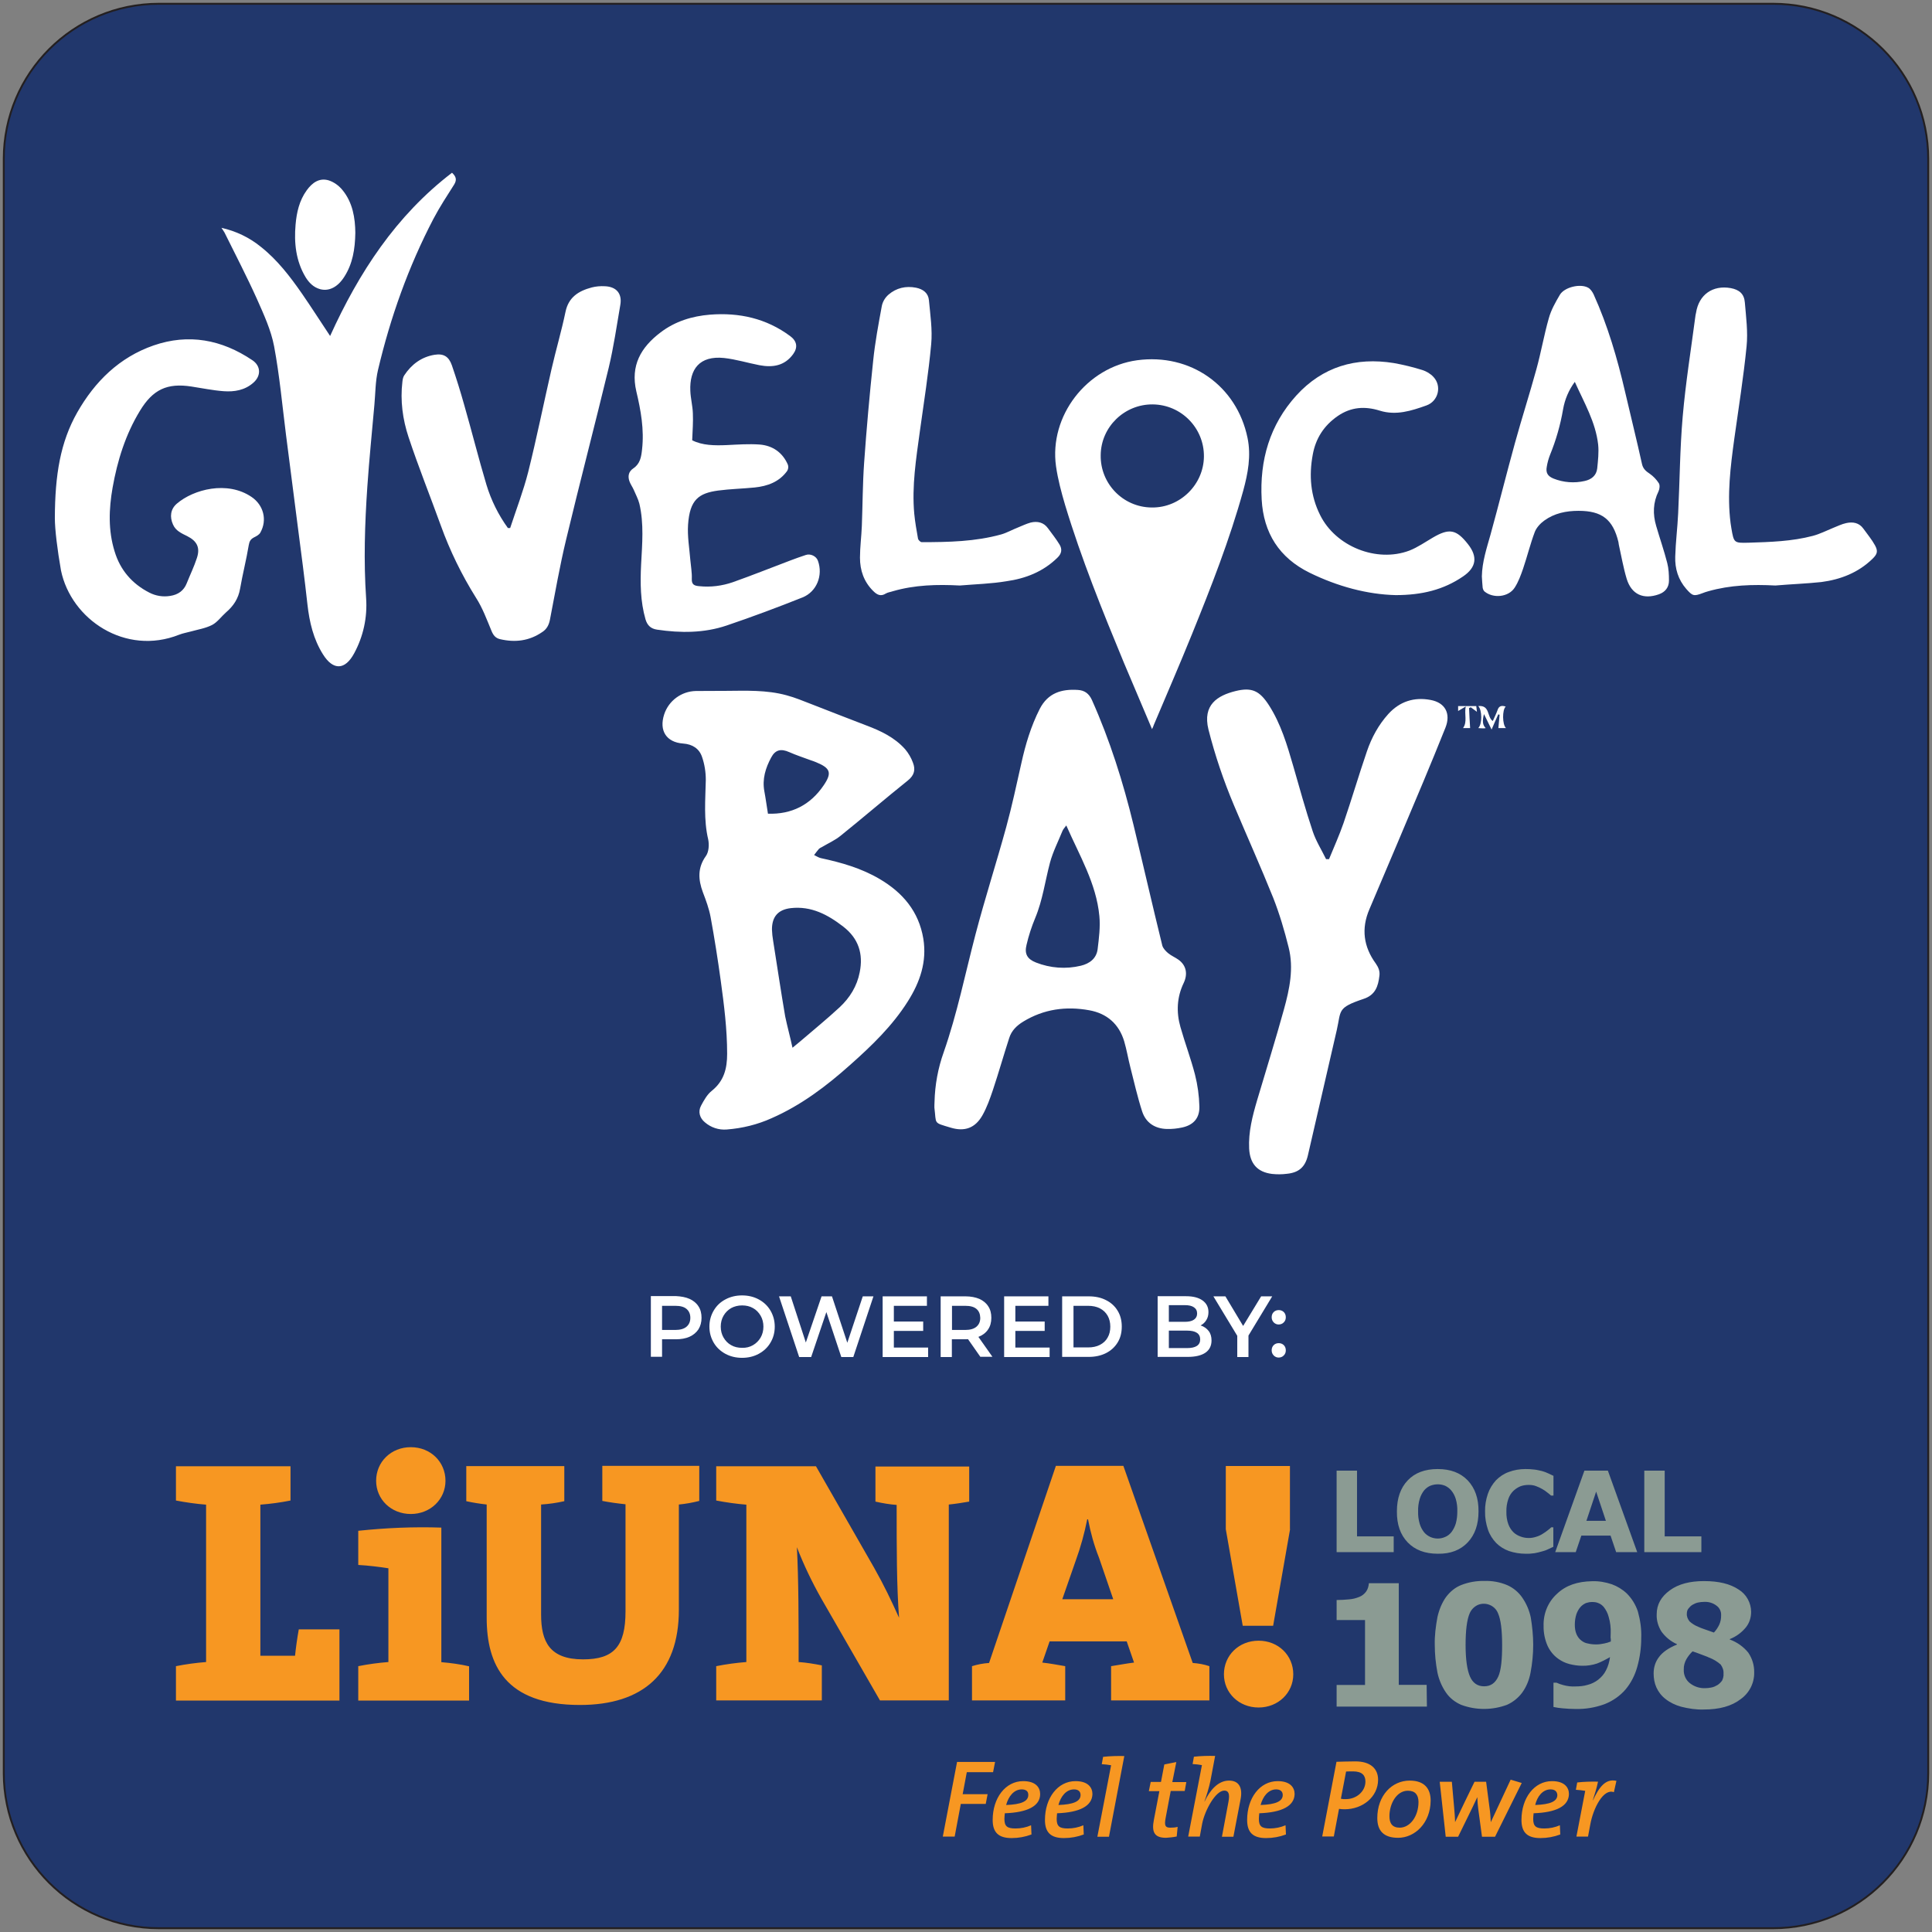 <?xml version="1.0" encoding="UTF-8"?>
<svg id="Layer_1" data-name="Layer 1" xmlns="http://www.w3.org/2000/svg" viewBox="0 0 1024 1024">
  <rect x="0" y="0" width="1024" height="1024" fill="#808080" stroke="none"/>
  <defs>
    <style>
      .cls-1 {
        fill: #21376c;
        stroke: #231f20;
        stroke-miterlimit: 10;
      }

      .cls-2 {
        fill: #fff;
      }

      .cls-3 {
        fill: #8b9b93;
      }

      .cls-4 {
        fill: #f79722;
      }
    </style>
  </defs>
  <path class="cls-1" d="M939.792,1022H84.208c-45.38,0-82.208-36.827-82.208-82.208V84.208c0-45.38,36.827-82.208,82.208-82.208h855.584c45.38,0,82.208,36.827,82.208,82.208v855.584c0,45.38-36.827,82.208-82.208,82.208Z"/>
  <g>
    <path class="cls-2" d="M365.468,688.432c2.05.919,3.676,2.262,4.736,3.958,1.131,1.696,1.626,3.746,1.626,6.079s-.565,4.383-1.626,6.079c-1.131,1.696-2.686,3.039-4.736,3.958s-4.524,1.343-7.281,1.343h-7.281v9.26h-5.938v-32.162h13.218c2.757.141,5.231.566,7.281,1.484ZM363.842,703.206c1.343-1.131,2.05-2.686,2.05-4.736s-.707-3.605-2.05-4.736c-1.343-1.131-3.322-1.626-5.938-1.626h-6.998v12.794h6.998c2.615,0,4.595-.565,5.938-1.696Z"/>
    <path class="cls-2" d="M384.482,717.555c-2.615-1.414-4.736-3.393-6.22-5.938-1.484-2.545-2.262-5.372-2.262-8.482s.778-5.938,2.262-8.482c1.484-2.545,3.534-4.524,6.22-5.938,2.615-1.414,5.584-2.121,8.836-2.121s6.22.707,8.836,2.121,4.736,3.393,6.22,5.938c1.484,2.545,2.262,5.372,2.262,8.482,0,3.181-.778,6.008-2.262,8.482-1.484,2.545-3.534,4.453-6.22,5.938-2.615,1.414-5.584,2.121-8.836,2.121s-6.22-.707-8.836-2.121ZM399.114,712.96c1.696-.99,3.039-2.333,4.029-4.029s1.484-3.676,1.484-5.796-.495-4.1-1.484-5.796c-.99-1.696-2.333-3.11-4.029-4.029-1.696-.99-3.676-1.414-5.796-1.414s-4.1.495-5.796,1.414c-1.696.99-3.039,2.333-4.029,4.029s-1.484,3.676-1.484,5.796.495,4.1,1.484,5.796c.99,1.696,2.333,3.11,4.029,4.029,1.696.99,3.676,1.414,5.796,1.414,2.121.071,4.1-.424,5.796-1.414Z"/>
    <path class="cls-2" d="M462.944,687.089l-10.674,32.162h-6.362l-7.917-23.821-8.058,23.821h-6.362l-10.674-32.162h6.22l7.988,24.457,8.341-24.457h5.514l8.129,24.599,8.2-24.599h5.655Z"/>
    <path class="cls-2" d="M491.925,714.233v5.019h-24.104v-32.162h23.468v5.019h-17.53v8.341h15.551v4.948h-15.551v8.836h18.166Z"/>
    <path class="cls-2" d="M519.634,719.181l-6.574-9.401c-.283,0-.707.071-1.272.071h-7.281v9.401h-5.938v-32.162h13.218c2.757,0,5.231.495,7.281,1.343,2.05.919,3.676,2.262,4.736,3.958,1.131,1.696,1.626,3.746,1.626,6.079,0,2.403-.565,4.524-1.767,6.22-1.202,1.767-2.898,3.039-5.089,3.888l7.422,10.532h-6.362v.071ZM517.514,693.734c-1.343-1.131-3.322-1.626-5.938-1.626h-6.998v12.794h6.998c2.615,0,4.595-.565,5.938-1.696,1.343-1.131,2.05-2.686,2.05-4.736-.071-2.05-.707-3.605-2.05-4.736Z"/>
    <path class="cls-2" d="M556.32,714.233v5.019h-24.104v-32.162h23.468v5.019h-17.53v8.341h15.551v4.948h-15.551v8.836h18.166Z"/>
    <path class="cls-2" d="M562.965,687.089h14.067c3.464,0,6.503.636,9.119,1.979,2.686,1.343,4.736,3.181,6.22,5.655,1.484,2.403,2.191,5.231,2.191,8.412s-.707,6.008-2.191,8.412-3.534,4.312-6.22,5.655-5.726,1.979-9.119,1.979h-14.067v-32.091ZM576.748,714.162c2.333,0,4.453-.424,6.22-1.343,1.767-.919,3.181-2.191,4.1-3.888.99-1.696,1.414-3.605,1.414-5.796s-.495-4.17-1.414-5.796c-.99-1.696-2.333-2.969-4.1-3.888s-3.888-1.343-6.22-1.343h-7.775v22.054h7.775Z"/>
    <path class="cls-2" d="M640.578,705.397c1.06,1.343,1.555,3.039,1.555,5.089,0,2.757-1.06,4.948-3.181,6.432s-5.301,2.262-9.401,2.262h-15.975v-32.162h15.056c3.817,0,6.715.778,8.765,2.262,2.05,1.484,3.11,3.534,3.11,6.15,0,1.626-.353,2.969-1.131,4.241-.707,1.202-1.767,2.191-3.039,2.827,1.767.565,3.181,1.555,4.241,2.898ZM619.514,691.755v8.836h8.482c2.05,0,3.676-.353,4.807-1.131s1.696-1.838,1.696-3.252c0-1.484-.565-2.545-1.696-3.322-1.131-.778-2.686-1.131-4.807-1.131h-8.482ZM636.125,709.921c0-3.11-2.333-4.665-6.927-4.665h-9.684v9.26h9.613c4.665,0,6.998-1.555,6.998-4.595Z"/>
    <path class="cls-2" d="M661.713,707.871v11.38h-5.938v-11.239l-12.653-20.923h6.362l9.401,15.692,9.543-15.692h5.867l-12.582,20.782Z"/>
    <path class="cls-2" d="M675.143,700.944c-.707-.707-1.131-1.626-1.131-2.757s.353-2.05,1.06-2.757,1.626-1.06,2.686-1.06,1.979.353,2.686,1.06,1.06,1.626,1.06,2.757-.353,1.979-1.131,2.757c-.707.707-1.626,1.06-2.686,1.06-.919,0-1.838-.353-2.545-1.06ZM675.143,718.474c-.707-.707-1.131-1.626-1.131-2.757s.353-2.05,1.06-2.757,1.626-1.06,2.686-1.06,1.979.353,2.686,1.06,1.06,1.626,1.06,2.757-.353,1.979-1.131,2.757c-.707.707-1.626,1.06-2.686,1.06-.919,0-1.838-.353-2.545-1.06Z"/>
  </g>
  <g>
    <path class="cls-2" d="M384.553,366.175c10.815-.071,21.701-.565,32.304,2.333,4.524,1.202,8.906,3.039,13.289,4.736,9.684,3.746,19.297,7.563,28.981,11.239,7.705,2.898,15.056,6.362,20.64,12.653,1.767,2.121,3.181,4.524,4.1,7.069,1.414,3.605.848,6.645-2.686,9.472-12.087,9.684-23.751,19.721-35.696,29.335-2.969,2.403-6.645,4.029-9.967,6.008-.495.212-.99.495-1.414.848-.919,1.06-1.767,2.191-2.615,3.322,1.202.565,2.333,1.343,3.534,1.626,10.886,2.333,21.559,5.372,31.243,11.098,12.229,7.21,20.711,17.177,23.114,31.597,1.979,12.229-1.767,23.044-8.2,33.222-8.2,13.006-19.156,23.538-30.536,33.647-12.653,11.31-26.012,21.418-41.634,28.274-7.493,3.393-15.551,5.372-23.821,6.008-4.241.353-8.412-1.06-11.593-3.817-2.686-2.191-3.746-5.584-2.05-8.765,1.555-2.898,3.252-6.008,5.796-7.988,6.362-5.16,8.058-11.663,8.058-19.58,0-13.006-1.626-25.871-3.393-38.736-1.555-11.31-3.322-22.549-5.372-33.717-.848-4.524-2.474-8.906-4.1-13.148-2.474-6.715-2.898-12.936,1.626-19.227,1.555-2.191,1.767-6.008,1.202-8.765-2.474-10.462-1.484-20.994-1.272-31.526,0-4.17-.636-8.27-1.979-12.158-1.484-4.453-5.089-6.786-10.037-7.139-8.906-.636-12.865-6.857-10.037-15.48,2.403-7.281,9.189-12.229,16.823-12.37l15.692-.071ZM420.037,555.331c1.838-1.484,2.969-2.403,4.029-3.322,6.998-6.008,14.208-11.875,20.994-18.166,5.372-5.019,9.189-11.168,10.603-18.52,1.979-9.755-.636-17.954-8.694-24.175-8.2-6.362-16.965-11.027-27.78-9.825-6.786.778-10.037,4.524-10.037,11.31.071,2.05.283,4.029.636,6.079,2.121,13.36,4.1,26.649,6.362,39.938,1.131,5.443,2.615,10.744,3.888,16.682h0ZM407.031,431.277c12.511.424,22.478-4.595,29.547-15.056,4.524-6.645,3.534-9.119-4.029-12.229-.919-.424-1.909-.707-2.898-1.06-3.817-1.414-7.705-2.686-11.38-4.312-4.312-1.909-7.351-1.272-9.543,2.898-2.969,5.514-4.807,11.38-3.605,17.884.707,3.746,1.202,7.563,1.908,11.875h0ZM495.318,584.029c.212-8.977,1.838-17.884,4.877-26.366,7.139-20.428,11.38-41.563,16.823-62.345,5.019-19.156,11.098-37.958,16.328-57.044,3.039-11.098,5.443-22.478,7.988-33.717,2.191-9.967,5.089-19.651,9.755-28.84,4.383-8.482,11.593-10.603,20.216-10.037,3.534.212,5.867,1.909,7.422,5.301,9.543,21.347,16.541,43.543,22.054,66.233,5.16,21.276,10.037,42.694,15.268,63.971.424,1.484,1.838,2.969,3.11,4.029,1.626,1.343,3.676,2.191,5.372,3.393,4.312,3.039,5.089,7.705,2.827,12.441-3.605,7.493-3.958,15.41-1.696,23.326,2.403,8.482,5.514,16.682,7.705,25.164,1.414,5.584,2.191,11.239,2.333,16.965.141,6.15-3.181,9.825-9.189,11.098-2.615.565-5.301.848-7.988.778-6.362-.141-11.168-3.252-13.148-9.26-2.474-7.634-4.241-15.48-6.22-23.256-1.202-4.665-1.979-9.472-3.322-13.996-2.757-9.119-9.119-14.703-18.449-16.399-12.37-2.262-24.175-.636-35.06,6.008-3.464,2.121-6.22,4.807-7.422,8.694-2.969,9.119-5.584,18.378-8.624,27.497-1.555,4.595-3.181,9.26-5.584,13.501-3.817,6.715-9.401,8.765-16.823,6.503-9.401-2.827-7.493-1.696-8.624-10.603,0-.99,0-1.979.071-3.039h0ZM565.156,437.497c-.919,1.272-1.696,2.05-2.05,2.969-2.262,5.584-5.019,10.956-6.574,16.682-2.615,9.825-3.888,19.933-7.846,29.405-1.909,4.595-3.464,9.331-4.595,14.208-1.202,4.807.353,7.563,5.019,9.401,7.563,2.969,15.834,3.605,23.751,1.696,4.665-1.131,8.27-3.817,8.906-8.765.707-5.867,1.484-11.875.919-17.601-1.626-17.247-10.532-32.021-17.53-47.996h0ZM704.407,455.38c2.615-6.362,5.443-12.653,7.705-19.156,4.312-12.582,8.058-25.376,12.37-37.958,2.474-7.281,6.15-14.067,11.38-19.863,6.079-6.645,13.642-9.048,22.337-7.422,7.775,1.414,10.886,7.21,7.917,14.703-3.817,9.543-7.705,19.015-11.663,28.486-9.543,22.62-19.015,45.239-28.628,67.717-4.453,10.32-3.11,19.933,3.393,28.84,1.414,2.05,2.191,4.029,1.908,6.362-.636,5.584-2.121,10.32-8.482,12.37-14.067,4.736-11.734,6.008-14.137,16.541-5.089,22.054-10.179,44.179-15.268,66.233-1.414,6.22-4.736,9.26-11.098,9.896-2.686.353-5.372.353-7.988.071-7.775-.99-11.663-5.443-12.087-13.43-.424-8.836,1.767-17.247,4.241-25.659,4.736-16.046,9.755-31.95,14.208-48.137,2.969-10.744,5.301-21.771,2.474-32.869-2.191-8.836-4.807-17.672-8.129-26.154-6.645-16.541-13.996-32.869-20.923-49.339-5.443-12.936-9.967-26.295-13.43-39.938-3.252-13.218,4.948-18.025,14.208-20.358,8.765-2.191,12.865-.212,17.813,7.422,6.362,9.896,9.684,21.135,12.936,32.374,3.322,11.593,6.503,23.114,10.32,34.566,1.696,5.089,4.665,9.755,7.069,14.703h1.555Z"/>
    <path class="cls-2" d="M610.607,386.462c-5.089-12.087-10.037-23.609-14.915-35.202-11.38-27.497-22.549-55.064-31.173-83.622-1.979-6.715-3.817-13.572-4.807-20.499-3.746-26.649,16.258-52.52,42.977-56.195,28.204-3.817,52.803,13.43,58.528,41.139,1.979,9.543.212,18.802-2.262,27.921-7.21,26.083-17.106,51.247-27.214,76.2-6.503,16.046-13.43,32.021-20.216,48.067-.141.495-.353.99-.919,2.191h0ZM610.607,268.981c14.915.141,27.356-12.158,27.497-27.002.141-15.127-12.017-27.497-27.143-27.638-14.985-.141-27.426,11.946-27.568,26.861-.283,15.056,11.734,27.568,26.861,27.78h.353Z"/>
    <path class="cls-2" d="M117.36,120.753c7.634,1.696,14.773,5.089,20.852,10.037,8.765,6.927,15.48,15.692,21.771,24.74,5.089,7.351,9.896,14.915,14.985,22.549,15.198-33.505,34.848-63.759,64.607-86.52,1.979,1.838,2.757,3.534,1.202,6.15-3.817,6.008-7.705,11.946-11.027,18.237-13.289,25.447-22.832,52.308-29.405,80.158-1.414,6.008-1.343,12.299-1.909,18.449-1.272,14.491-2.757,28.911-3.746,43.472-1.343,19.721-1.979,39.372-.636,59.094.707,10.108-1.484,20.216-6.362,29.193-4.807,8.906-11.098,9.118-16.47.565-5.089-8.058-7.21-17.106-8.27-26.507-1.484-13.501-3.252-27.002-5.019-40.503-2.121-16.541-4.241-33.01-6.362-49.551-1.979-15.622-3.393-31.314-6.291-46.794-1.626-8.553-5.443-16.823-9.048-24.952-5.372-11.946-11.451-23.609-17.247-35.343-.565-.919-1.06-1.696-1.626-2.474h0ZM270.395,279.867c3.252-9.896,6.998-19.651,9.543-29.617,4.524-18.096,8.2-36.403,12.37-54.57,2.333-10.179,5.301-20.216,7.422-30.395,1.626-7.846,6.998-11.098,13.925-12.936,2.191-.565,4.595-.778,6.927-.636,6.079.212,9.26,3.888,8.2,9.896-1.909,11.098-3.534,22.337-6.15,33.293-7.351,30.395-15.268,60.578-22.549,90.973-3.393,14.067-5.867,28.416-8.624,42.694-.565,2.757-1.696,4.877-3.958,6.362-6.927,4.807-14.491,5.726-22.549,3.817-2.333-.565-3.534-2.121-4.453-4.383-2.474-5.938-4.736-12.158-8.2-17.53-7.563-12.087-13.854-24.952-18.661-38.312-5.655-15.622-11.875-31.102-17.106-46.865-3.11-9.401-4.453-19.297-3.252-29.335.141-1.202.353-2.474.99-3.393,3.817-5.796,9.118-9.755,16.046-10.886,4.807-.778,7.563.919,9.189,5.584,2.403,6.998,4.595,14.067,6.574,21.135,4.029,13.996,7.563,28.204,11.734,42.129,2.474,8.2,6.362,16.046,11.38,22.973h1.202ZM29.073,274.565c.071-22.832,2.898-40.15,11.875-55.983,9.331-16.399,22.337-29.193,40.432-35.484,18.59-6.432,36.121-3.11,52.308,7.775,4.595,3.039,4.807,8.27.636,11.946-4.524,4.029-10.108,4.948-15.834,4.524s-11.38-1.626-17.035-2.474c-12.865-1.979-20.428,1.555-27.285,12.865-7.634,12.511-11.946,26.366-14.491,40.715-1.979,11.31-2.403,22.62,1.06,33.788,2.969,9.896,9.26,17.177,18.378,21.842,3.393,1.767,7.281,2.403,11.098,1.767,4.17-.636,7.21-2.757,8.765-6.715,1.767-4.453,3.888-8.765,5.372-13.36,1.838-5.514.071-8.977-5.089-11.593-2.969-1.484-6.079-2.757-7.563-6.15-1.838-4.1-1.343-8.2,2.05-11.098,8.836-7.563,26.719-12.299,39.584-3.534,6.362,4.312,8.412,12.229,4.665,18.873-.636,1.202-2.191,1.979-3.464,2.615-1.696.919-2.333,1.979-2.686,4.029-1.272,7.705-3.252,15.339-4.595,23.114-.919,5.301-3.534,9.189-7.493,12.582-2.474,2.191-4.524,5.16-7.351,6.644-3.464,1.767-7.493,2.403-11.31,3.464-2.05.565-4.17.919-6.15,1.696-28.486,11.31-57.256-8.058-62.628-34.071-1.909-10.886-3.252-21.771-3.252-27.78h0ZM366.881,233.356c5.372,2.757,11.875,2.827,18.378,2.545,5.867-.283,11.663-.707,17.459-.283,6.786.565,12.017,4.17,14.844,10.603.424,1.131.283,2.333-.353,3.393-4.241,5.867-10.462,8.058-17.247,8.765-6.432.636-12.936.778-19.368,1.626-10.249,1.414-14.985,4.807-15.904,18.025-.424,6.22.707,12.582,1.202,18.802.283,3.322.919,6.644.778,9.967-.141,3.11,1.414,3.676,3.958,3.888,6.008.636,12.087-.141,17.813-2.121,10.179-3.605,20.216-7.634,30.324-11.451,2.757-1.06,5.584-2.05,8.341-2.969,2.474-.848,5.584.636,6.432,3.11,2.757,7.705-.636,16.328-8.129,19.368-13.289,5.301-26.719,10.32-40.291,14.915-11.946,4.029-24.387,4.029-36.827,2.191-3.322-.495-5.16-2.191-6.15-5.443-2.757-9.543-2.827-19.368-2.333-29.193.565-10.744,1.555-21.489-.919-32.091-.636-2.545-1.979-4.948-2.969-7.351-.636-1.484-1.696-2.898-2.262-4.453-.99-2.686-.565-5.231,1.979-6.927,3.676-2.474,4.241-6.079,4.665-10.037,1.202-10.532-.636-20.711-3.039-30.819-3.181-13.642,2.403-23.326,12.865-31.243,7.705-5.867,16.682-8.624,26.225-9.401,15.48-1.202,29.83,1.979,42.482,11.38,3.534,2.615,4.17,5.938,1.555,9.543-4.524,6.22-10.815,7.21-17.884,5.867-6.22-1.202-12.37-3.11-18.732-3.817-13.006-1.343-18.378,5.938-17.884,17.389.141,3.958,1.202,7.917,1.343,11.875.212,4.524-.141,9.119-.353,14.349h0Z"/>
    <path class="cls-2" d="M785.414,305.526c.141-7.705,2.545-14.915,4.595-22.195,4.453-16.116,8.482-32.374,12.936-48.491,3.605-13.077,7.775-26.012,11.38-39.16,2.474-8.906,4.029-18.096,6.574-27.002,1.202-4.383,3.534-8.482,5.867-12.441,2.403-4.029,10.815-6.079,14.985-3.746,1.202.636,2.262,2.191,2.898,3.534,7.493,16.541,12.582,34,16.682,51.672,2.969,12.794,6.15,25.518,8.977,38.312.566,2.545,2.191,3.817,4.1,5.089,1.908,1.343,3.534,3.039,4.807,5.019.636.99.424,3.039-.141,4.241-2.969,6.008-3.11,12.158-1.272,18.378,1.908,6.574,4.17,13.006,5.867,19.651.778,2.969.919,6.22.919,9.331,0,3.605-1.979,6.079-5.372,7.281-8.2,2.898-14.491.071-17.035-8.2-1.767-5.867-2.827-12.087-4.17-18.096l-.212-1.414c-2.898-12.017-8.765-16.541-21.135-16.541-6.574,0-12.794,1.272-18.166,5.16-2.05,1.484-4.1,3.676-5.019,6.008-2.403,6.362-4.029,13.077-6.22,19.509-1.202,3.464-2.474,6.998-4.453,10.037-3.252,5.089-11.451,5.867-16.046,1.979-.495-.495-.778-1.202-.919-1.979-.212-1.909-.283-3.888-.424-5.938h0ZM834.682,202.395c-3.181,4.312-5.301,9.26-6.22,14.561-1.414,8.27-3.746,16.399-6.927,24.175-.778,1.979-1.343,4.029-1.696,6.15-.636,3.252.424,5.089,3.534,6.362,5.301,2.121,11.098,2.545,16.611,1.272,3.464-.778,6.15-2.827,6.574-6.644.424-4.241.919-8.482.495-12.653-1.343-11.875-7.351-22.054-12.37-33.222h0ZM940.994,310.333c-12.017-.636-23.892-.283-35.555,3.039-1.06.283-2.121.636-3.181,1.06-4.524,1.696-5.231,1.414-8.482-2.262-4.312-4.948-6.079-10.815-5.867-17.177.212-7.705,1.202-15.268,1.555-22.973.848-17.106.919-34.283,2.403-51.247,1.555-17.954,4.453-35.838,6.786-53.651.071-.424.212-.919.283-1.343,1.484-9.613,8.836-14.773,18.378-13.077,4.524.848,7.139,3.04,7.493,7.634.636,7.705,1.696,15.551.919,23.256-1.626,16.328-4.241,32.657-6.503,48.915-2.05,14.915-3.888,29.759-1.979,44.744.141.919.283,1.838.424,2.757,1.343,7.775,1.343,7.846,9.26,7.634,11.38-.353,22.832-.707,33.859-3.605,3.746-.99,7.21-2.757,10.815-4.241,2.333-.919,4.595-2.05,6.927-2.545,3.534-.778,6.857-.212,9.119,2.969,2.121,2.969,4.453,5.726,6.15,8.836,1.696,3.11,1.202,4.665-1.343,7.139-7.563,7.351-16.894,10.956-27.073,12.299-7.917.848-16.116,1.131-24.387,1.838h0ZM508.748,310.333c-12.017-.636-23.892-.353-35.555,3.039-1.202.424-2.615.565-3.676,1.202-2.757,1.767-4.736.636-6.786-1.414-4.877-4.877-6.927-10.886-6.927-17.601,0-5.584.778-11.239.99-16.894.424-11.098.424-22.266,1.202-33.293,1.272-18.096,2.898-36.121,4.807-54.216.99-9.755,2.827-19.439,4.595-29.052.495-2.333,1.767-4.383,3.534-5.938,4.1-3.534,9.119-4.736,14.561-3.676,3.817.778,6.503,2.827,6.857,6.644.707,7.705,1.909,15.551,1.202,23.256-1.414,15.48-3.888,30.89-6.008,46.229-1.979,14.491-4.312,28.981-2.969,43.684.424,4.383,1.202,8.765,1.979,13.148.141.778,1.272,1.909,1.979,1.909,14.208,0,28.345-.283,42.129-4.1,2.969-.848,5.796-2.474,8.694-3.605,2.262-.919,4.595-2.05,6.927-2.686,3.534-.848,6.857-.141,9.119,2.969,2.121,2.898,4.383,5.726,6.22,8.765,1.414,2.403,1.131,4.736-1.202,6.927-7.563,7.422-16.894,11.027-27.002,12.441-7.917,1.343-16.328,1.555-24.669,2.262ZM739.75,315.422c-15.056-.353-30.819-4.595-45.663-11.875-16.046-7.917-24.387-20.994-25.376-38.807-1.131-20.782,4.241-39.514,18.378-55.135,13.925-15.268,31.526-20.428,51.671-17.177,5.089.919,10.108,2.121,15.056,3.676,2.262.707,4.383,1.979,6.008,3.746,4.453,4.807,2.545,12.794-3.817,15.056-7.917,2.827-16.046,5.443-24.669,2.757-7.917-2.474-15.198-1.979-22.195,2.757-7.422,5.089-11.805,11.946-13.36,20.57-2.05,11.027-1.202,21.771,3.888,31.95,8.2,16.682,29.971,25.447,47.36,18.873,4.312-1.696,8.27-4.453,12.37-6.857,8.694-5.089,12.441-4.453,18.661,3.464,5.301,6.715,4.383,12.37-2.615,17.106-10.32,7.069-21.842,9.896-35.696,9.896h0Z"/>
    <path class="cls-2" d="M188.328,123.439c-.141,8.624-1.414,16.328-5.796,23.185-3.464,5.514-8.129,7.917-12.865,6.644-3.534-.99-5.867-3.393-7.705-6.362-5.16-8.624-6.15-18.166-5.301-27.85.565-6.503,1.979-12.794,5.938-18.237,2.827-3.888,6.574-6.715,11.593-5.231,2.827.919,5.372,2.757,7.281,5.089,5.514,6.644,6.786,14.985,6.857,22.761Z"/>
    <path class="cls-2" d="M798.066,374.516c-1.908,1.626-1.838,9.543.141,11.38h-4.029c.212-2.262.424-4.665.636-7.069l-.707-.212c-1.131,2.474-2.191,4.948-3.534,8.058l-4.029-8.2c-.99,3.746-.707,5.867.919,7.422-.424.141-.919.141-1.414.141-.778,0-1.626-.071-2.545-.141,2.121-1.979,2.121-9.543,0-11.663,6.362-.636,4.524,5.867,7.705,7.917.778-1.767,1.767-3.676,2.474-5.655.707-2.333,2.191-2.757,4.382-1.979h0Z"/>
    <path class="cls-2" d="M782.798,377.272l-3.252-2.403-.919.424c.141,3.534.353,6.998.566,10.603h-3.746c2.403-3.393.566-7.139,1.414-11.451l-4.029,2.403v-2.615h9.613c.141.99.212,1.909.353,3.04Z"/>
  </g>
  <g>
    <path class="cls-4" d="M526.349,939.297h-13.925l-2.191,11.663h13.218l-.99,5.16h-13.218l-3.252,17.318h-6.291l7.563-39.584h20.146l-1.06,5.443ZM541.547,948.416c-4.17,0-7.069,3.746-8.27,8.27,7.917-.283,11.734-1.908,11.734-5.301.071-1.979-1.272-2.969-3.464-2.969ZM532.57,961.069c-.071.99-.212,1.979-.212,2.969,0,3.958,1.484,5.089,5.867,5.089,2.898,0,5.655-.566,8.27-1.696l.212,4.877c-3.393,1.272-6.857,1.908-10.532,1.908-7.069,0-10.037-3.11-10.037-9.613,0-11.663,6.786-20.57,16.187-20.57,6.645,0,8.977,3.393,8.977,6.857,0,6.362-6.715,9.755-18.732,10.179h0ZM569.256,948.416c-4.17,0-7.069,3.746-8.27,8.27,7.917-.283,11.734-1.908,11.734-5.301,0-1.979-1.343-2.969-3.464-2.969ZM560.279,961.069c-.071.99-.212,1.979-.212,2.969,0,3.958,1.484,5.089,5.867,5.089,2.898,0,5.655-.566,8.27-1.696l.212,4.877c-3.393,1.272-6.857,1.908-10.532,1.908-7.069,0-10.037-3.11-10.037-9.613,0-11.663,6.786-20.57,16.187-20.57,6.645,0,8.977,3.393,8.977,6.857-.141,6.362-6.786,9.755-18.732,10.179h0ZM587.775,973.509h-6.15l7.281-37.888c-1.696-.283-3.252-.495-4.948-.566l.707-3.888c3.746-.424,7.422-.495,11.239-.424l-8.129,42.765ZM627.925,949.264h-7.422l-2.686,14.279c-.778,4.1-.212,5.16,2.474,5.16,1.272,0,2.615-.071,3.888-.424l-.495,5.089c-1.909.424-3.746.566-5.655.707-6.079,0-7.775-2.898-6.432-9.613l2.898-15.127h-5.584l.99-4.877h5.443l1.767-9.26,6.362-1.272-2.121,10.603h7.422l-.848,4.736ZM653.726,973.509h-6.079l3.464-18.52c.778-4.17.071-5.938-2.191-5.938-4.665,0-10.32,10.462-11.734,17.459l-1.272,6.927h-6.15l7.281-37.888c-1.696-.283-3.252-.495-4.948-.566l.707-3.888c3.746-.424,7.422-.495,11.239-.424l-2.474,13.148c-.778,3.676-1.909,7.351-3.181,10.956l.071.071c2.686-5.796,7.069-11.098,12.936-11.098,5.443,0,7.281,3.958,6.15,9.825l-3.817,19.933ZM676.416,948.416c-4.17,0-7.069,3.746-8.27,8.27,7.917-.283,11.734-1.908,11.734-5.301,0-1.979-1.414-2.969-3.464-2.969ZM667.439,961.069c-.071.99-.212,1.979-.212,2.969,0,3.958,1.484,5.089,5.867,5.089,2.757,0,5.655-.566,8.27-1.696l.212,4.877c-3.393,1.272-6.857,1.908-10.532,1.908-7.069,0-10.037-3.11-10.037-9.613,0-11.663,6.786-20.57,16.187-20.57,6.645,0,8.977,3.393,8.977,6.857-.141,6.362-6.786,9.755-18.732,10.179h0ZM717.131,938.873c-1.202,0-2.403,0-3.676.071l-2.757,14.42c.919.212,1.767.283,2.686.212,5.584,0,10.32-4.1,10.32-9.331,0-3.181-1.696-5.372-6.574-5.372h0ZM712.678,958.948c-.99,0-1.979-.071-2.969-.212l-2.757,14.632h-6.15l7.563-39.584c3.11-.071,6.362-.212,10.037-.212,7.775,0,12.017,3.676,12.017,9.755-.071,9.119-8.199,15.622-17.742,15.622h0ZM746.183,949.123c-5.938,0-9.755,6.857-9.755,13.501,0,3.746,1.484,6.079,5.443,6.079,5.443,0,9.967-5.938,9.967-13.642-.071-3.817-1.767-5.938-5.655-5.938ZM741.023,974.075c-7.634,0-11.027-3.746-11.027-10.462,0-11.946,7.775-19.863,17.177-19.863,7.917,0,11.098,4.383,11.098,10.603-.071,11.946-8.412,19.721-17.247,19.721ZM792.412,973.509h-6.927l-1.979-14.703c-.283-2.121-.424-4.1-.495-6.15h-.071c-3.252,7.069-6.786,13.925-10.108,20.852h-6.574l-3.181-29.123h6.432l1.202,13.501c.212,2.757.495,5.443.495,7.775h.071c3.181-6.786,6.786-14.137,10.249-21.276h6.15l1.767,13.501c.424,2.686.566,5.301.707,7.917,3.464-7.422,7.069-15.127,10.532-22.549l5.867,1.767-14.137,28.487ZM821.817,948.416c-4.17,0-7.069,3.746-8.129,8.27,7.917-.283,11.734-1.908,11.734-5.301-.141-1.979-1.414-2.969-3.605-2.969h0ZM812.84,961.069c-.071.99-.212,1.979-.212,2.969,0,3.958,1.484,5.089,5.867,5.089,2.898,0,5.655-.566,8.27-1.696l.212,4.877c-3.393,1.272-6.927,1.908-10.532,1.908-7.069,0-10.037-3.11-10.037-9.613,0-11.663,6.786-20.57,16.187-20.57,6.645,0,8.977,3.393,8.977,6.857-.141,6.362-6.645,9.755-18.732,10.179h0ZM855.393,949.9c-5.584-2.121-10.956,8.553-12.511,17.106l-1.202,6.432h-6.15l4.665-24.245c-1.696-.283-3.252-.495-4.948-.566l.707-3.888c3.676-.424,7.351-.495,11.027-.424-.707,3.393-1.696,6.645-2.757,9.825l.071.071c3.181-6.786,6.574-11.663,12.441-10.32l-1.343,6.008Z"/>
    <path class="cls-3" d="M738.69,822.665h-30.254v-43.189h10.815v34.848h19.439v8.341ZM783.647,801.106c0,6.857-1.908,12.37-5.726,16.399-3.817,4.029-9.119,6.15-15.904,6.008-6.715,0-12.017-1.979-15.904-6.008s-5.796-9.543-5.726-16.399c0-6.998,1.908-12.441,5.726-16.47,3.817-4.029,9.119-6.008,15.904-6.008s12.017,1.979,15.904,6.008c3.817,4.029,5.796,9.472,5.726,16.47ZM769.297,812.062c1.06-1.414,1.838-2.969,2.333-4.665.566-2.121.778-4.17.778-6.362.071-2.262-.212-4.524-.848-6.645-.495-1.626-1.272-3.11-2.333-4.383-.848-1.06-1.979-1.908-3.322-2.545-2.474-.99-5.231-.99-7.775,0-1.343.566-2.403,1.414-3.322,2.474-1.06,1.343-1.838,2.898-2.333,4.524-.636,2.191-.919,4.383-.848,6.645-.071,2.262.212,4.383.848,6.574.495,1.626,1.272,3.11,2.262,4.383.848,1.06,1.979,1.908,3.322,2.545,1.272.566,2.615.848,3.958.848,1.414,0,2.686-.283,3.958-.848,1.272-.495,2.474-1.484,3.322-2.545ZM808.528,823.513c-2.969,0-5.867-.495-8.694-1.414-2.545-.919-4.877-2.333-6.786-4.241-1.908-1.979-3.464-4.383-4.383-7.069-1.06-3.11-1.626-6.432-1.555-9.755-.071-3.181.495-6.291,1.484-9.26.919-2.686,2.403-5.089,4.312-7.21,1.908-1.908,4.17-3.464,6.786-4.383,2.757-1.06,5.796-1.555,8.836-1.555,1.626,0,3.181.071,4.807.283,1.343.141,2.615.495,3.958.778,1.131.283,2.333.778,3.393,1.272.99.495,1.908.848,2.686,1.272v10.462h-1.272c-.566-.495-1.131-.99-1.979-1.626-.848-.707-1.767-1.343-2.686-1.838-1.06-.636-2.191-1.131-3.322-1.555-1.272-.495-2.545-.636-3.888-.636-1.484,0-2.969.212-4.312.707-1.414.566-2.686,1.414-3.817,2.474-1.272,1.272-2.121,2.686-2.686,4.383-.707,2.121-1.06,4.312-.99,6.574-.071,2.333.283,4.665,1.06,6.786.636,1.626,1.555,3.11,2.757,4.241,1.06.99,2.403,1.767,3.888,2.262,1.343.495,2.757.707,4.17.707,1.343,0,2.615-.212,3.888-.636,1.272-.353,2.474-.919,3.534-1.626.919-.566,1.767-1.131,2.545-1.767s1.484-1.131,1.908-1.626h1.131v10.32l-3.04,1.414c-.99.495-1.979.778-3.04,1.06-1.272.353-2.545.707-3.888.919-1.484.212-3.181.353-4.807.283ZM867.763,822.665h-11.168l-2.969-8.765h-15.48l-2.969,8.765h-10.886l15.48-43.189h12.441l15.551,43.189ZM851.152,806.054l-5.16-15.48-5.16,15.48h10.32ZM901.763,822.665h-30.254v-43.189h10.815v34.848h19.439v8.341ZM756.291,904.52h-47.854v-11.451h15.056v-34.424h-15.056v-10.603c2.262,0,4.383-.141,6.645-.353,1.838-.141,3.534-.566,5.301-1.272,1.555-.566,2.757-1.626,3.676-2.827.919-1.272,1.343-2.827,1.484-4.453h15.834v53.863h14.773l.141,11.522ZM812.628,871.863c0,4.877-.495,9.896-1.414,14.703-.707,3.817-2.191,7.493-4.453,10.603-2.121,2.827-4.877,5.019-8.058,6.432-7.846,2.898-16.47,2.898-24.245,0-3.252-1.414-6.079-3.605-8.058-6.503-2.191-3.181-3.746-6.857-4.524-10.603-.919-4.807-1.414-9.684-1.414-14.561-.141-4.877.495-9.896,1.414-14.844.848-3.817,2.333-7.493,4.524-10.603,2.121-2.827,4.877-5.16,8.2-6.432,3.817-1.484,7.917-2.191,12.017-2.121,4.17-.141,8.27.566,12.158,2.191,3.252,1.414,6.079,3.746,8.058,6.645,2.191,3.181,3.746,6.786,4.524,10.603.778,4.807,1.272,9.613,1.272,14.491ZM796.158,871.863c0-7.917-.707-13.501-2.191-16.823-1.626-4.1-6.432-6.079-10.532-4.453-1.979.848-3.605,2.474-4.453,4.453-1.484,3.393-2.191,8.977-2.191,16.894,0,7.705.848,13.289,2.333,16.682s3.958,5.16,7.493,5.16,5.938-1.767,7.493-5.16c1.484-3.322,2.05-8.906,2.05-16.753ZM869.884,868.258c0,5.16-.707,10.249-2.121,15.268-1.202,4.312-3.252,8.412-6.15,11.875-3.04,3.534-6.857,6.15-11.168,7.846-5.019,1.838-10.249,2.686-15.48,2.545-2.191,0-4.524-.141-6.786-.353-1.626-.141-3.252-.353-4.807-.707v-12.865h1.626c1.202.566,2.333.919,3.605,1.272,2.121.566,4.312.848,6.432.707,2.191,0,4.453-.212,6.503-.848,1.979-.495,3.817-1.414,5.514-2.686,1.767-1.414,3.181-3.04,4.1-4.877,1.202-2.191,1.838-4.665,2.191-7.139-2.191,1.272-4.453,2.474-6.857,3.393-2.545.848-5.231,1.272-7.917,1.202-2.333,0-4.524-.353-6.786-.919-2.121-.566-4.1-1.484-5.938-2.827-2.474-1.767-4.312-4.1-5.584-6.786-1.484-3.393-2.191-6.998-2.121-10.603-.212-6.432,2.333-12.723,7.139-17.035,4.665-4.453,10.815-6.503,18.52-6.645,3.605-.141,7.139.495,10.532,1.626,2.898,1.06,5.584,2.686,7.917,4.877,2.686,2.686,4.665,5.938,5.867,9.543,1.272,4.595,1.979,9.33,1.767,14.137h0ZM853.696,865.784c.141-2.898-.212-5.938-1.06-8.765-.495-1.979-1.414-3.746-2.686-5.372-.848-.919-1.767-1.626-2.827-1.979-1.06-.495-2.191-.566-3.393-.566-1.06,0-2.121.212-3.181.566-1.06.495-2.121,1.202-2.898,2.121-.919,1.06-1.626,2.333-2.121,3.746-.566,1.767-.848,3.605-.848,5.514,0,1.767.212,3.534.919,5.16.566,1.272,1.414,2.474,2.474,3.252,1.06.848,2.191,1.414,3.534,1.626,1.414.353,2.898.495,4.453.495,1.414,0,2.827-.212,4.17-.495,1.202-.212,2.333-.566,3.534-1.06v-1.414c-.212-.141-.071-1.626-.071-2.828h0ZM929.755,886.353c.141,5.584-2.545,10.956-7.139,14.208-4.807,3.746-11.31,5.514-19.58,5.514-4.1.141-8.058-.495-12.017-1.484-3.04-.848-5.867-2.191-8.27-4.1-2.121-1.626-3.746-3.746-4.807-6.079-1.06-2.333-1.484-4.877-1.484-7.493,0-3.181.919-6.15,2.827-8.624,1.838-2.545,5.019-4.807,9.543-6.645v-.212c-3.252-1.414-6.079-3.746-8.2-6.645-1.767-2.827-2.686-5.938-2.545-9.189,0-5.16,2.333-9.331,6.998-12.723,4.665-3.393,10.744-4.877,18.096-4.877,7.846,0,13.854,1.484,18.308,4.453,4.17,2.545,6.645,7.139,6.645,11.875,0,3.04-.919,5.938-2.827,8.27-2.333,2.827-5.231,4.877-8.482,6.15v.212c3.817,1.414,7.21,3.746,9.825,6.998,2.05,3.039,3.181,6.645,3.11,10.391h0ZM913.497,887.06c.141-1.767-.495-3.393-1.484-4.807-1.838-1.626-3.958-2.898-6.291-3.746-.919-.495-2.333-.919-4.1-1.626s-3.252-1.202-4.524-1.626c-1.272,1.202-2.333,2.545-3.252,4.1-.919,1.626-1.484,3.534-1.414,5.514-.141,2.827,1.06,5.514,3.181,7.21,2.333,1.838,5.231,2.827,8.27,2.686,1.06,0,2.121-.141,3.181-.353,1.202-.212,2.191-.707,3.181-1.272.919-.566,1.767-1.414,2.474-2.333.566-1.202.919-2.474.778-3.746h0ZM912.225,856.241c.141-2.121-.848-4.1-2.474-5.231-1.838-1.414-4.17-2.121-6.645-1.979-1.06,0-2.121.141-3.181.353s-1.979.707-2.898,1.202c-.848.495-1.484,1.202-2.121,1.979s-.848,1.767-.848,2.686c-.141,1.484.495,2.898,1.414,4.1,1.414,1.272,2.898,2.191,4.665,2.898.848.353,1.838.848,3.252,1.272,1.414.495,3.04,1.06,5.019,1.767,1.202-1.272,2.121-2.686,2.827-4.17.778-1.696.99-3.322.99-4.877h0Z"/>
    <path class="cls-4" d="M93.256,901.339v-18.237c5.301-1.06,10.603-1.767,15.975-2.191v-83.41c-5.372-.424-10.744-1.202-15.975-2.191v-18.166h60.719v18.166c-5.301,1.06-10.603,1.767-15.975,2.191v80.087h18.378c.424-4.1,1.06-8.836,1.979-13.996h21.559v37.746h-86.661ZM189.884,901.339v-18.237c5.301-1.06,10.603-1.767,15.975-2.191v-49.692c-4.453-.707-10.744-1.484-15.975-1.767v-18.096c14.632-1.555,29.335-2.191,44.037-1.696v71.322c4.948.424,9.825,1.06,14.703,2.191v18.166h-58.74ZM359.813,797.43v55.771c0,33.717-19.015,50.47-52.449,50.47-39.584,0-49.41-21.347-49.41-46.229v-60.012c-3.676-.424-7.281-.99-10.815-1.767v-18.59h51.954v18.59c-4.1.919-8.129,1.484-12.299,1.767v58.316c0,14.491,4.595,23.751,22.266,23.751,16.187,0,22.478-6.786,22.478-25.447v-56.761c-4.17-.424-8.27-.99-12.299-1.767v-18.59h51.389v18.59c-3.605.919-7.21,1.555-10.815,1.909h0ZM502.881,797.43v103.838h-36.474l-31.102-54.004c-4.948-8.765-9.331-17.884-12.936-27.214.919,17.459.919,38.665.919,60.861,4.17.283,8.27.99,12.299,1.767v18.59h-55.983v-18.166c5.301-1.06,10.603-1.767,15.975-2.191v-83.41c-5.372-.424-10.744-1.202-15.975-2.191v-18.166h52.873l30.819,53.792c5.372,9.543,8.836,16.823,13.218,26.507-1.272-17.106-1.272-35.909-1.272-59.8-3.746-.283-7.563-.919-11.239-1.767v-18.59h49.692v18.59c-3.464.565-7.139,1.202-10.815,1.555h0ZM582.474,825.563c-2.615-6.574-4.453-13.289-5.796-20.287h-.424c-1.484,7.422-3.464,14.703-6.079,21.842l-7.139,20.499h27.002l-7.563-22.054ZM588.906,901.339v-18.237c3.676-.566,8.482-1.484,12.158-1.908l-3.888-11.239h-40.857l-3.888,11.239c3.888.424,8.482,1.272,12.158,1.908v18.166h-49.41v-18.166c2.898-.919,5.938-1.484,9.048-1.696l35.414-104.474h35.767l36.757,104.474c2.969.212,5.938.707,8.836,1.696v18.166h-52.096v.071ZM683.767,810.507l-8.977,51.177h-16.116l-8.977-51.177v-33.505h34v33.505h.071ZM217.734,802.449c-10.462,0-18.378-7.775-18.378-17.601,0-10.037,7.917-17.813,18.378-17.813s18.378,7.775,18.378,17.813c0,9.825-7.988,17.601-18.378,17.601ZM667.085,905.015c-10.462,0-18.378-7.775-18.378-17.601,0-10.037,7.917-17.813,18.378-17.813s18.378,7.775,18.378,17.813c0,9.825-7.988,17.601-18.378,17.601Z"/>
  </g>
</svg>